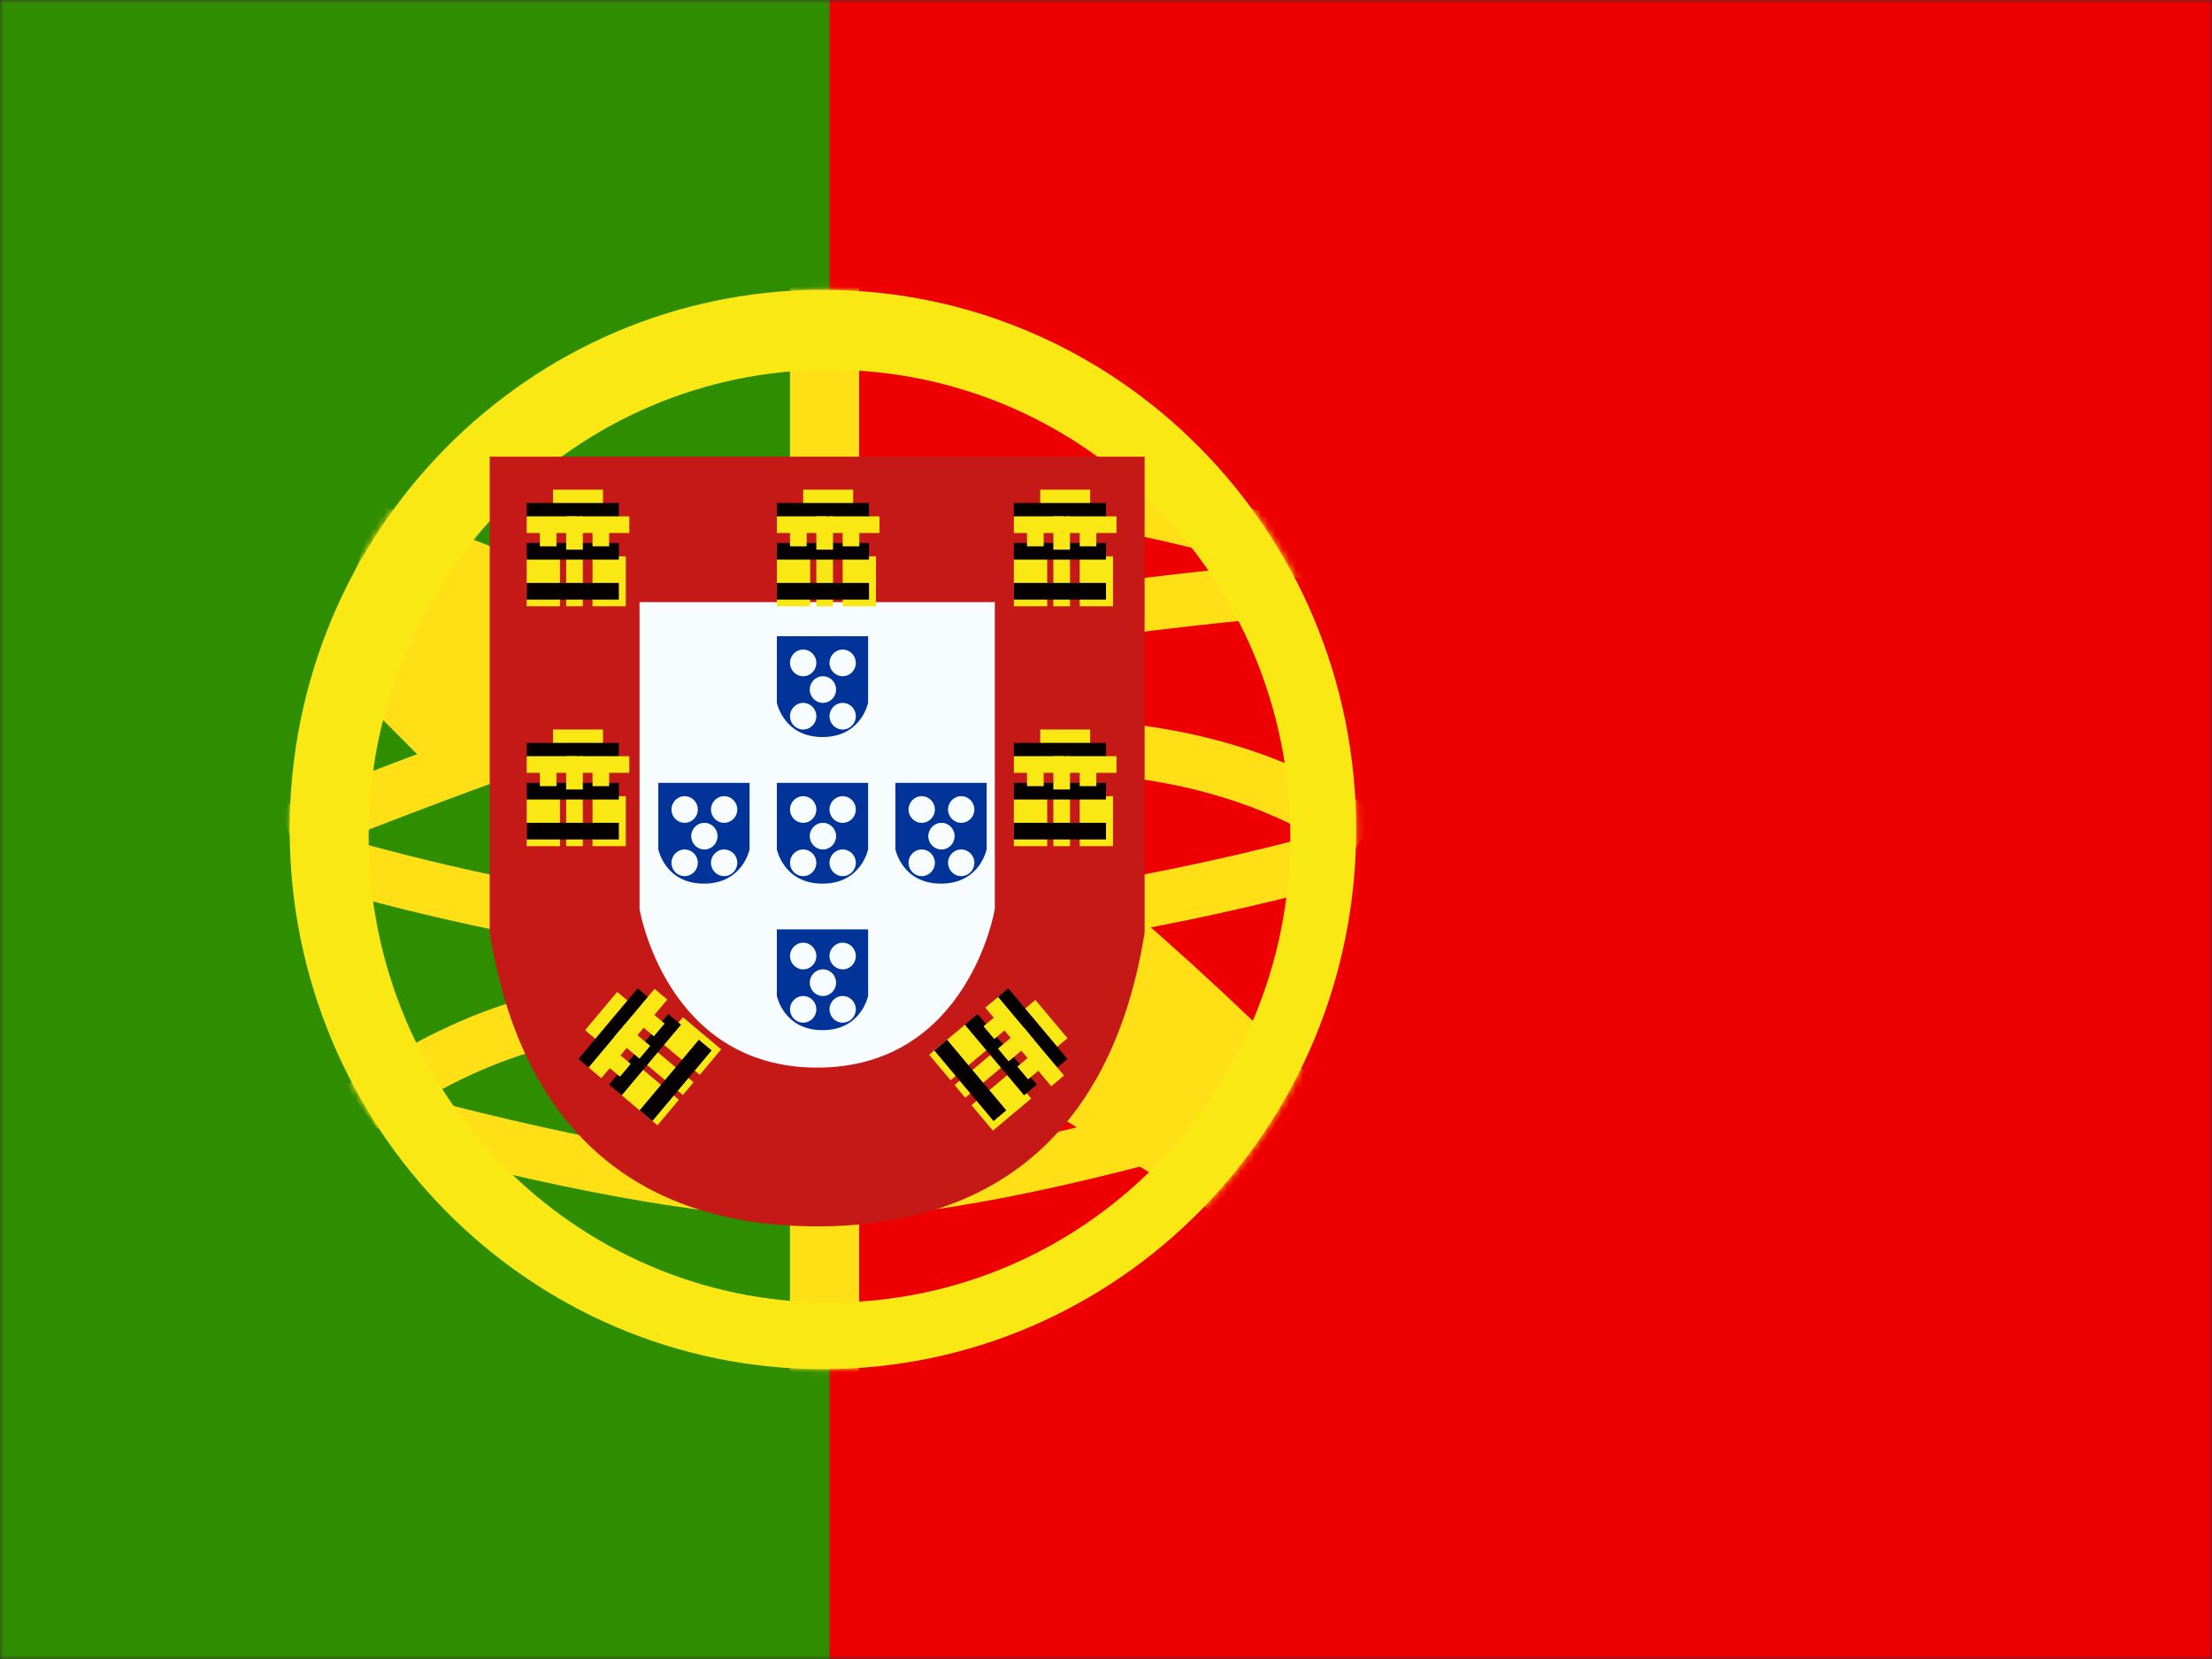 <svg width="320" height="240" viewBox="0 0 320 240" fill="none" xmlns="http://www.w3.org/2000/svg">
<rect x="0" y="0" width="320" height="240" fill="#333333" stroke="none"/>
<mask id="mask0_918_1239" style="mask-type:luminance" maskUnits="userSpaceOnUse" x="0" y="0" width="320" height="240">
<path d="M0 0H320V240H0V0Z" fill="white"/>
</mask>
<g mask="url(#mask0_918_1239)">
<path fill-rule="evenodd" clip-rule="evenodd" d="M80 0H320V240H80V0Z" fill="#EF0000"/>
<path fill-rule="evenodd" clip-rule="evenodd" d="M0 0H120V240H0V0Z" fill="#2F8D00"/>
<mask id="mask1_918_1239" style="mask-type:luminance" maskUnits="userSpaceOnUse" x="41" y="41" width="156" height="158">
<path fill-rule="evenodd" clip-rule="evenodd" d="M119.054 198.074C76.449 198.074 41.911 163.12 41.911 120.002C41.911 76.884 76.449 41.93 119.054 41.93C161.659 41.93 196.197 76.884 196.197 120.002C196.197 163.12 161.659 198.074 119.054 198.074Z" fill="white"/>
</mask>
<g mask="url(#mask1_918_1239)">
<path fill-rule="evenodd" clip-rule="evenodd" d="M114.286 40H124.286V66.988H114.286V40Z" fill="#FFE017"/>
<path fill-rule="evenodd" clip-rule="evenodd" d="M114.286 174.942H124.286V200.003H114.286V174.942Z" fill="#FFE017"/>
<path d="M43.148 124.036L40.352 116.863C71.204 104.546 94.489 96.603 110.288 93.023C133.47 87.771 158.94 83.885 186.702 81.362L187.384 89.042C159.94 91.536 134.796 95.372 111.953 100.548C96.624 104.021 73.662 111.854 43.148 124.036Z" fill="#FFE017"/>
<path d="M191.413 76.639L189.145 84C165.827 76.639 146.833 73.475 132.233 74.455L131.729 66.761C147.405 65.709 167.276 69.019 191.413 76.639Z" fill="#FFE017"/>
<path d="M199.476 117.797L195.166 124.156C183.279 115.903 168.635 111.758 151.133 111.758V104.047C170.107 104.047 186.254 108.618 199.476 117.797Z" fill="#FFE017"/>
<path d="M193.022 120.106L194.992 127.555C169.366 134.496 145.306 138.435 122.812 139.362C100.162 140.296 73.764 136.344 43.594 127.535L45.706 120.126C75.142 128.721 100.749 132.554 122.502 131.658C144.41 130.754 167.917 126.907 193.022 120.106Z" fill="#FFE017"/>
<path d="M190.117 156.363L178.073 168.71C155.186 145.844 135.037 129.494 117.749 119.671C100.166 109.679 77.236 99.534 48.995 89.275L54.787 72.945C83.861 83.507 107.634 94.026 126.142 104.543C144.946 115.228 166.229 132.498 190.117 156.363Z" fill="#FFE017"/>
<path d="M54.587 163.351L50.028 157.173C50.665 156.692 51.801 155.89 53.366 154.873C55.95 153.194 58.819 151.518 61.906 149.952C70.409 145.639 78.939 142.946 87.074 142.698C87.472 142.686 87.868 142.68 88.263 142.68V150.391C87.945 150.391 87.625 150.396 87.303 150.406C80.447 150.614 72.918 152.991 65.32 156.846C62.489 158.282 59.85 159.823 57.482 161.362C56.657 161.897 55.928 162.393 55.303 162.834C54.939 163.091 54.697 163.268 54.587 163.351Z" fill="#FFE017"/>
<path d="M58.125 166.026L60.044 158.564C85.445 165.253 105.028 168.587 118.695 168.587C132.311 168.587 152.576 164.655 179.361 156.763L181.49 164.167C154.073 172.245 133.185 176.297 118.695 176.297C104.256 176.297 84.099 172.866 58.125 166.026Z" fill="#FFE017"/>
<path d="M48.231 96.95L60.302 84.631L77.975 102.367L65.905 114.686L48.231 96.95Z" fill="#FFE017"/>
<path d="M148.359 158.479L157.338 143.7L185.374 161.144L176.396 175.924L148.359 158.479Z" fill="#FFE017"/>
</g>
<path fill-rule="evenodd" clip-rule="evenodd" d="M41.903 119.999C41.903 163.117 76.441 198.071 119.046 198.071C161.651 198.071 196.189 163.117 196.189 119.999C196.189 76.881 161.651 41.927 119.046 41.927C76.441 41.927 41.903 76.881 41.903 119.999ZM186.665 120.963C186.665 158.225 156.818 188.433 119.999 188.433C83.18 188.433 53.332 158.225 53.332 120.963C53.332 83.7 83.18 53.493 119.999 53.493C156.818 53.493 186.665 83.7 186.665 120.963Z" fill="#F9E813"/>
<path d="M76.573 71.849V134.456C80.695 159.237 94.579 171.627 118.227 171.627C141.875 171.627 155.76 159.237 159.881 134.456V71.849H76.573Z" fill="white"/>
<path d="M70.849 66.067H165.585V134.941L165.506 135.417C160.93 162.934 144.706 177.412 118.217 177.412C91.728 177.412 75.504 162.934 70.928 135.417L70.849 134.941V66.067Z" fill="#C51918"/>
<path d="M92.52 87.105H143.917V131.514C143.917 131.514 140.103 154.447 118.219 154.447C96.335 154.447 92.52 131.514 92.52 131.514V87.105Z" fill="#F7FCFF"/>
<path fill-rule="evenodd" clip-rule="evenodd" d="M80.003 70.839H87.232V75.658H80.003V70.839Z" fill="#F9E813"/>
<path fill-rule="evenodd" clip-rule="evenodd" d="M76.192 72.767H89.526V75.176H76.192V72.767Z" fill="#060101"/>
<path fill-rule="evenodd" clip-rule="evenodd" d="M76.192 74.697H83.421V77.107H76.192V74.697Z" fill="#F9E813"/>
<path fill-rule="evenodd" clip-rule="evenodd" d="M83.811 74.697H91.039V77.107H83.811V74.697Z" fill="#F9E813"/>
<path fill-rule="evenodd" clip-rule="evenodd" d="M76.192 80.48H81.012V87.708H76.192V80.48Z" fill="#F9E813"/>
<path fill-rule="evenodd" clip-rule="evenodd" d="M85.715 80.48H90.534V87.708H85.715V80.48Z" fill="#F9E813"/>
<path fill-rule="evenodd" clip-rule="evenodd" d="M81.904 80.48H84.314V87.708H81.904V80.48Z" fill="#F9E813"/>
<path fill-rule="evenodd" clip-rule="evenodd" d="M76.192 78.549H89.526V80.959H76.192V78.549Z" fill="#060101"/>
<path fill-rule="evenodd" clip-rule="evenodd" d="M76.192 84.331H89.526V86.741H76.192V84.331Z" fill="#060101"/>
<path fill-rule="evenodd" clip-rule="evenodd" d="M78.097 76.627H80.506V79.037H78.097V76.627Z" fill="#F9E813"/>
<path fill-rule="evenodd" clip-rule="evenodd" d="M85.715 76.627H88.124V79.037H85.715V76.627Z" fill="#F9E813"/>
<path fill-rule="evenodd" clip-rule="evenodd" d="M81.904 74.697H84.314V79.516H81.904V74.697Z" fill="#F9E813"/>
<path fill-rule="evenodd" clip-rule="evenodd" d="M116.192 70.839H123.421V75.658H116.192V70.839Z" fill="#F9E813"/>
<path fill-rule="evenodd" clip-rule="evenodd" d="M112.382 72.767H125.716V75.176H112.382V72.767Z" fill="#060101"/>
<path fill-rule="evenodd" clip-rule="evenodd" d="M112.382 74.697H119.611V77.107H112.382V74.697Z" fill="#F9E813"/>
<path fill-rule="evenodd" clip-rule="evenodd" d="M120.003 74.697H127.232V77.107H120.003V74.697Z" fill="#F9E813"/>
<path fill-rule="evenodd" clip-rule="evenodd" d="M112.382 80.48H117.202V87.708H112.382V80.48Z" fill="#F9E813"/>
<path fill-rule="evenodd" clip-rule="evenodd" d="M121.904 80.48H126.724V87.708H121.904V80.48Z" fill="#F9E813"/>
<path fill-rule="evenodd" clip-rule="evenodd" d="M118.097 80.48H120.506V87.708H118.097V80.48Z" fill="#F9E813"/>
<path fill-rule="evenodd" clip-rule="evenodd" d="M112.382 78.549H125.716V80.959H112.382V78.549Z" fill="#060101"/>
<path fill-rule="evenodd" clip-rule="evenodd" d="M112.382 84.331H125.716V86.741H112.382V84.331Z" fill="#060101"/>
<path fill-rule="evenodd" clip-rule="evenodd" d="M114.288 76.627H116.697V79.037H114.288V76.627Z" fill="#F9E813"/>
<path fill-rule="evenodd" clip-rule="evenodd" d="M121.904 76.627H124.314V79.037H121.904V76.627Z" fill="#F9E813"/>
<path fill-rule="evenodd" clip-rule="evenodd" d="M118.097 74.697H120.506V79.516H118.097V74.697Z" fill="#F9E813"/>
<path fill-rule="evenodd" clip-rule="evenodd" d="M150.48 70.839H157.709V75.658H150.48V70.839Z" fill="#F9E813"/>
<path fill-rule="evenodd" clip-rule="evenodd" d="M146.67 72.767H160.003V75.176H146.67V72.767Z" fill="#060101"/>
<path fill-rule="evenodd" clip-rule="evenodd" d="M146.67 74.697H153.899V77.107H146.67V74.697Z" fill="#F9E813"/>
<path fill-rule="evenodd" clip-rule="evenodd" d="M154.288 74.697H161.517V77.107H154.288V74.697Z" fill="#F9E813"/>
<path fill-rule="evenodd" clip-rule="evenodd" d="M146.67 80.48H151.489V87.708H146.67V80.48Z" fill="#F9E813"/>
<path fill-rule="evenodd" clip-rule="evenodd" d="M156.192 80.48H161.011V87.708H156.192V80.48Z" fill="#F9E813"/>
<path fill-rule="evenodd" clip-rule="evenodd" d="M152.382 80.48H154.792V87.708H152.382V80.48Z" fill="#F9E813"/>
<path fill-rule="evenodd" clip-rule="evenodd" d="M146.67 78.549H160.003V80.959H146.67V78.549Z" fill="#060101"/>
<path fill-rule="evenodd" clip-rule="evenodd" d="M146.67 84.331H160.003V86.741H146.67V84.331Z" fill="#060101"/>
<path fill-rule="evenodd" clip-rule="evenodd" d="M148.575 76.627H150.985V79.037H148.575V76.627Z" fill="#F9E813"/>
<path fill-rule="evenodd" clip-rule="evenodd" d="M156.192 76.627H158.602V79.037H156.192V76.627Z" fill="#F9E813"/>
<path fill-rule="evenodd" clip-rule="evenodd" d="M152.382 74.697H154.792V79.516H152.382V74.697Z" fill="#F9E813"/>
<path fill-rule="evenodd" clip-rule="evenodd" d="M150.48 105.535H157.709V110.354H150.48V105.535Z" fill="#F9E813"/>
<path fill-rule="evenodd" clip-rule="evenodd" d="M146.67 107.47H160.003V109.879H146.67V107.47Z" fill="#060101"/>
<path fill-rule="evenodd" clip-rule="evenodd" d="M146.67 109.394H153.899V111.804H146.67V109.394Z" fill="#F9E813"/>
<path fill-rule="evenodd" clip-rule="evenodd" d="M154.288 109.394H161.517V111.804H154.288V109.394Z" fill="#F9E813"/>
<path fill-rule="evenodd" clip-rule="evenodd" d="M146.67 115.182H151.489V122.411H146.67V115.182Z" fill="#F9E813"/>
<path fill-rule="evenodd" clip-rule="evenodd" d="M156.192 115.182H161.011V122.411H156.192V115.182Z" fill="#F9E813"/>
<path fill-rule="evenodd" clip-rule="evenodd" d="M152.382 115.182H154.792V122.411H152.382V115.182Z" fill="#F9E813"/>
<path fill-rule="evenodd" clip-rule="evenodd" d="M146.67 113.252H160.003V115.662H146.67V113.252Z" fill="#060101"/>
<path fill-rule="evenodd" clip-rule="evenodd" d="M146.67 119.032H160.003V121.441H146.67V119.032Z" fill="#060101"/>
<path fill-rule="evenodd" clip-rule="evenodd" d="M148.575 111.321H150.985V113.73H148.575V111.321Z" fill="#F9E813"/>
<path fill-rule="evenodd" clip-rule="evenodd" d="M156.192 111.321H158.602V113.73H156.192V111.321Z" fill="#F9E813"/>
<path fill-rule="evenodd" clip-rule="evenodd" d="M152.382 109.394H154.792V114.213H152.382V109.394Z" fill="#F9E813"/>
<path fill-rule="evenodd" clip-rule="evenodd" d="M80.003 105.535H87.232V110.354H80.003V105.535Z" fill="#F9E813"/>
<path fill-rule="evenodd" clip-rule="evenodd" d="M76.192 107.47H89.526V109.879H76.192V107.47Z" fill="#060101"/>
<path fill-rule="evenodd" clip-rule="evenodd" d="M76.192 109.394H83.421V111.804H76.192V109.394Z" fill="#F9E813"/>
<path fill-rule="evenodd" clip-rule="evenodd" d="M83.811 109.394H91.039V111.804H83.811V109.394Z" fill="#F9E813"/>
<path fill-rule="evenodd" clip-rule="evenodd" d="M76.192 115.182H81.012V122.411H76.192V115.182Z" fill="#F9E813"/>
<path fill-rule="evenodd" clip-rule="evenodd" d="M85.715 115.182H90.534V122.411H85.715V115.182Z" fill="#F9E813"/>
<path fill-rule="evenodd" clip-rule="evenodd" d="M81.904 115.182H84.314V122.411H81.904V115.182Z" fill="#F9E813"/>
<path fill-rule="evenodd" clip-rule="evenodd" d="M76.192 113.252H89.526V115.662H76.192V113.252Z" fill="#060101"/>
<path fill-rule="evenodd" clip-rule="evenodd" d="M76.192 119.032H89.526V121.441H76.192V119.032Z" fill="#060101"/>
<path fill-rule="evenodd" clip-rule="evenodd" d="M78.097 111.321H80.506V113.73H78.097V111.321Z" fill="#F9E813"/>
<path fill-rule="evenodd" clip-rule="evenodd" d="M85.715 111.321H88.124V113.73H85.715V111.321Z" fill="#F9E813"/>
<path fill-rule="evenodd" clip-rule="evenodd" d="M81.904 109.394H84.314V114.213H81.904V109.394Z" fill="#F9E813"/>
<path fill-rule="evenodd" clip-rule="evenodd" d="M84.639 149.033L89.285 143.495L92.977 146.593L88.331 152.131L84.639 149.033Z" fill="#F9E813"/>
<path fill-rule="evenodd" clip-rule="evenodd" d="M83.676 153.193L92.246 142.979L94.092 144.528L85.522 154.742L83.676 153.193Z" fill="#060101"/>
<path fill-rule="evenodd" clip-rule="evenodd" d="M85.147 154.43L89.793 148.892L91.639 150.441L86.992 155.978L85.147 154.43Z" fill="#F9E813"/>
<path fill-rule="evenodd" clip-rule="evenodd" d="M90.043 148.593L94.69 143.056L96.535 144.604L91.889 150.142L90.043 148.593Z" fill="#F9E813"/>
<path fill-rule="evenodd" clip-rule="evenodd" d="M89.574 158.147L92.672 154.455L98.21 159.102L95.112 162.794L89.574 158.147Z" fill="#F9E813"/>
<path fill-rule="evenodd" clip-rule="evenodd" d="M95.694 150.85L98.792 147.159L104.33 151.805L101.232 155.497L95.694 150.85Z" fill="#F9E813"/>
<path fill-rule="evenodd" clip-rule="evenodd" d="M93.246 153.771L94.795 151.926L100.332 156.572L98.784 158.418L93.246 153.771Z" fill="#F9E813"/>
<path fill-rule="evenodd" clip-rule="evenodd" d="M88.098 156.905L96.668 146.691L98.514 148.24L89.944 158.454L88.098 156.905Z" fill="#060101"/>
<path fill-rule="evenodd" clip-rule="evenodd" d="M92.53 160.629L101.101 150.415L102.947 151.964L94.376 162.178L92.53 160.629Z" fill="#060101"/>
<path fill-rule="evenodd" clip-rule="evenodd" d="M87.843 154.208L89.392 152.362L91.238 153.911L89.689 155.757L87.843 154.208Z" fill="#F9E813"/>
<path fill-rule="evenodd" clip-rule="evenodd" d="M92.746 148.371L94.295 146.526L96.141 148.074L94.592 149.92L92.746 148.371Z" fill="#F9E813"/>
<path fill-rule="evenodd" clip-rule="evenodd" d="M88.819 150.054L90.368 148.208L94.06 151.306L92.511 153.152L88.819 150.054Z" fill="#F9E813"/>
<path fill-rule="evenodd" clip-rule="evenodd" d="M149.784 144.657L154.43 150.194L150.739 153.292L146.092 147.754L149.784 144.657Z" fill="#F9E813"/>
<path fill-rule="evenodd" clip-rule="evenodd" d="M145.861 142.979L154.431 153.193L152.586 154.742L144.015 144.528L145.861 142.979Z" fill="#060101"/>
<path fill-rule="evenodd" clip-rule="evenodd" d="M144.384 144.215L149.031 149.753L147.185 151.302L142.538 145.764L144.384 144.215Z" fill="#F9E813"/>
<path fill-rule="evenodd" clip-rule="evenodd" d="M149.279 150.058L153.926 155.595L152.08 157.144L147.433 151.606L149.279 150.058Z" fill="#F9E813"/>
<path fill-rule="evenodd" clip-rule="evenodd" d="M139.955 147.935L143.053 151.627L137.515 156.274L134.418 152.582L139.955 147.935Z" fill="#F9E813"/>
<path fill-rule="evenodd" clip-rule="evenodd" d="M146.076 155.229L149.174 158.921L143.636 163.568L140.538 159.876L146.076 155.229Z" fill="#F9E813"/>
<path fill-rule="evenodd" clip-rule="evenodd" d="M143.627 152.315L145.176 154.161L139.638 158.807L138.089 156.962L143.627 152.315Z" fill="#F9E813"/>
<path fill-rule="evenodd" clip-rule="evenodd" d="M141.428 146.691L149.999 156.905L148.153 158.454L139.582 148.24L141.428 146.691Z" fill="#060101"/>
<path fill-rule="evenodd" clip-rule="evenodd" d="M137.006 150.415L145.577 160.629L143.731 162.178L135.16 151.964L137.006 150.415Z" fill="#060101"/>
<path fill-rule="evenodd" clip-rule="evenodd" d="M144.131 146.918L145.68 148.764L143.834 150.313L142.286 148.467L144.131 146.918Z" fill="#F9E813"/>
<path fill-rule="evenodd" clip-rule="evenodd" d="M149.025 152.753L150.574 154.599L148.728 156.148L147.179 154.302L149.025 152.753Z" fill="#F9E813"/>
<path fill-rule="evenodd" clip-rule="evenodd" d="M148.058 148.597L149.607 150.443L145.915 153.54L144.366 151.694L148.058 148.597Z" fill="#F9E813"/>
<path fill-rule="evenodd" clip-rule="evenodd" d="M125.586 92.044H112.382V101.659C112.382 101.659 113.362 106.624 118.984 106.624C124.606 106.624 125.586 101.659 125.586 101.659V92.044ZM118.097 95.899C118.097 96.964 117.244 97.827 116.192 97.827C115.14 97.827 114.287 96.964 114.287 95.899C114.287 94.835 115.14 93.972 116.192 93.972C117.244 93.972 118.097 94.835 118.097 95.899ZM116.192 105.538C117.244 105.538 118.097 104.675 118.097 103.611C118.097 102.546 117.244 101.683 116.192 101.683C115.14 101.683 114.287 102.546 114.287 103.611C114.287 104.675 115.14 105.538 116.192 105.538ZM123.811 103.611C123.811 104.675 122.958 105.538 121.906 105.538C120.854 105.538 120.001 104.675 120.001 103.611C120.001 102.546 120.854 101.683 121.906 101.683C122.958 101.683 123.811 102.546 123.811 103.611ZM119.049 101.683C120.101 101.683 120.954 100.82 120.954 99.755C120.954 98.69 120.101 97.827 119.049 97.827C117.997 97.827 117.144 98.69 117.144 99.755C117.144 100.82 117.997 101.683 119.049 101.683ZM123.811 95.899C123.811 96.964 122.958 97.827 121.906 97.827C120.854 97.827 120.001 96.964 120.001 95.899C120.001 94.835 120.854 93.972 121.906 93.972C122.958 93.972 123.811 94.835 123.811 95.899Z" fill="#013399"/>
<path fill-rule="evenodd" clip-rule="evenodd" d="M125.586 113.252H112.382V122.867C112.382 122.867 113.362 127.832 118.984 127.832C124.606 127.832 125.586 122.867 125.586 122.867V113.252ZM118.097 117.107C118.097 118.172 117.244 119.035 116.192 119.035C115.14 119.035 114.287 118.172 114.287 117.107C114.287 116.043 115.14 115.18 116.192 115.18C117.244 115.18 118.097 116.043 118.097 117.107ZM116.192 126.746C117.244 126.746 118.097 125.883 118.097 124.818C118.097 123.754 117.244 122.891 116.192 122.891C115.14 122.891 114.287 123.754 114.287 124.818C114.287 125.883 115.14 126.746 116.192 126.746ZM123.811 124.818C123.811 125.883 122.958 126.746 121.906 126.746C120.854 126.746 120.001 125.883 120.001 124.818C120.001 123.754 120.854 122.891 121.906 122.891C122.958 122.891 123.811 123.754 123.811 124.818ZM119.049 122.891C120.101 122.891 120.954 122.027 120.954 120.963C120.954 119.898 120.101 119.035 119.049 119.035C117.997 119.035 117.144 119.898 117.144 120.963C117.144 122.027 117.997 122.891 119.049 122.891ZM123.811 117.107C123.811 118.172 122.958 119.035 121.906 119.035C120.854 119.035 120.001 118.172 120.001 117.107C120.001 116.043 120.854 115.18 121.906 115.18C122.958 115.18 123.811 116.043 123.811 117.107Z" fill="#013399"/>
<path fill-rule="evenodd" clip-rule="evenodd" d="M142.733 113.252H129.53V122.867C129.53 122.867 130.51 127.832 136.132 127.832C141.753 127.832 142.733 122.867 142.733 122.867V113.252ZM135.244 117.107C135.244 118.172 134.391 119.035 133.339 119.035C132.287 119.035 131.435 118.172 131.435 117.107C131.435 116.043 132.287 115.18 133.339 115.18C134.391 115.18 135.244 116.043 135.244 117.107ZM133.339 126.746C134.391 126.746 135.244 125.883 135.244 124.818C135.244 123.754 134.391 122.891 133.339 122.891C132.287 122.891 131.435 123.754 131.435 124.818C131.435 125.883 132.287 126.746 133.339 126.746ZM140.958 124.818C140.958 125.883 140.106 126.746 139.054 126.746C138.002 126.746 137.149 125.883 137.149 124.818C137.149 123.754 138.002 122.891 139.054 122.891C140.106 122.891 140.958 123.754 140.958 124.818ZM136.197 122.891C137.249 122.891 138.101 122.027 138.101 120.963C138.101 119.898 137.249 119.035 136.197 119.035C135.145 119.035 134.292 119.898 134.292 120.963C134.292 122.027 135.145 122.891 136.197 122.891ZM140.958 117.107C140.958 118.172 140.106 119.035 139.054 119.035C138.002 119.035 137.149 118.172 137.149 117.107C137.149 116.043 138.002 115.18 139.054 115.18C140.106 115.18 140.958 116.043 140.958 117.107Z" fill="#013399"/>
<path fill-rule="evenodd" clip-rule="evenodd" d="M108.437 113.252H95.233V122.867C95.233 122.867 96.213 127.832 101.835 127.832C107.457 127.832 108.437 122.867 108.437 122.867V113.252ZM100.948 117.107C100.948 118.172 100.095 119.035 99.043 119.035C97.991 119.035 97.138 118.172 97.138 117.107C97.138 116.043 97.991 115.18 99.043 115.18C100.095 115.18 100.948 116.043 100.948 117.107ZM99.043 126.746C100.095 126.746 100.948 125.883 100.948 124.818C100.948 123.754 100.095 122.891 99.043 122.891C97.991 122.891 97.138 123.754 97.138 124.818C97.138 125.883 97.991 126.746 99.043 126.746ZM106.662 124.818C106.662 125.883 105.81 126.746 104.758 126.746C103.706 126.746 102.853 125.883 102.853 124.818C102.853 123.754 103.706 122.891 104.758 122.891C105.81 122.891 106.662 123.754 106.662 124.818ZM101.9 122.891C102.952 122.891 103.805 122.027 103.805 120.963C103.805 119.898 102.952 119.035 101.9 119.035C100.849 119.035 99.995 119.898 99.995 120.963C99.995 122.027 100.849 122.891 101.9 122.891ZM106.662 117.107C106.662 118.172 105.81 119.035 104.758 119.035C103.706 119.035 102.853 118.172 102.853 117.107C102.853 116.043 103.706 115.18 104.758 115.18C105.81 115.18 106.662 116.043 106.662 117.107Z" fill="#013399"/>
<path fill-rule="evenodd" clip-rule="evenodd" d="M125.586 134.449H112.382V144.064C112.382 144.064 113.362 149.029 118.984 149.029C124.606 149.029 125.586 144.064 125.586 144.064V134.449ZM118.097 138.304C118.097 139.369 117.244 140.232 116.192 140.232C115.14 140.232 114.287 139.369 114.287 138.304C114.287 137.24 115.14 136.377 116.192 136.377C117.244 136.377 118.097 137.24 118.097 138.304ZM116.192 147.943C117.244 147.943 118.097 147.08 118.097 146.015C118.097 144.951 117.244 144.088 116.192 144.088C115.14 144.088 114.287 144.951 114.287 146.015C114.287 147.08 115.14 147.943 116.192 147.943ZM123.811 146.015C123.811 147.08 122.958 147.943 121.906 147.943C120.854 147.943 120.001 147.08 120.001 146.015C120.001 144.951 120.854 144.088 121.906 144.088C122.958 144.088 123.811 144.951 123.811 146.015ZM119.049 144.088C120.101 144.088 120.954 143.224 120.954 142.16C120.954 141.095 120.101 140.232 119.049 140.232C117.997 140.232 117.144 141.095 117.144 142.16C117.144 143.224 117.997 144.088 119.049 144.088ZM123.811 138.304C123.811 139.369 122.958 140.232 121.906 140.232C120.854 140.232 120.001 139.369 120.001 138.304C120.001 137.24 120.854 136.377 121.906 136.377C122.958 136.377 123.811 137.24 123.811 138.304Z" fill="#013399"/>
</g>
</svg>
